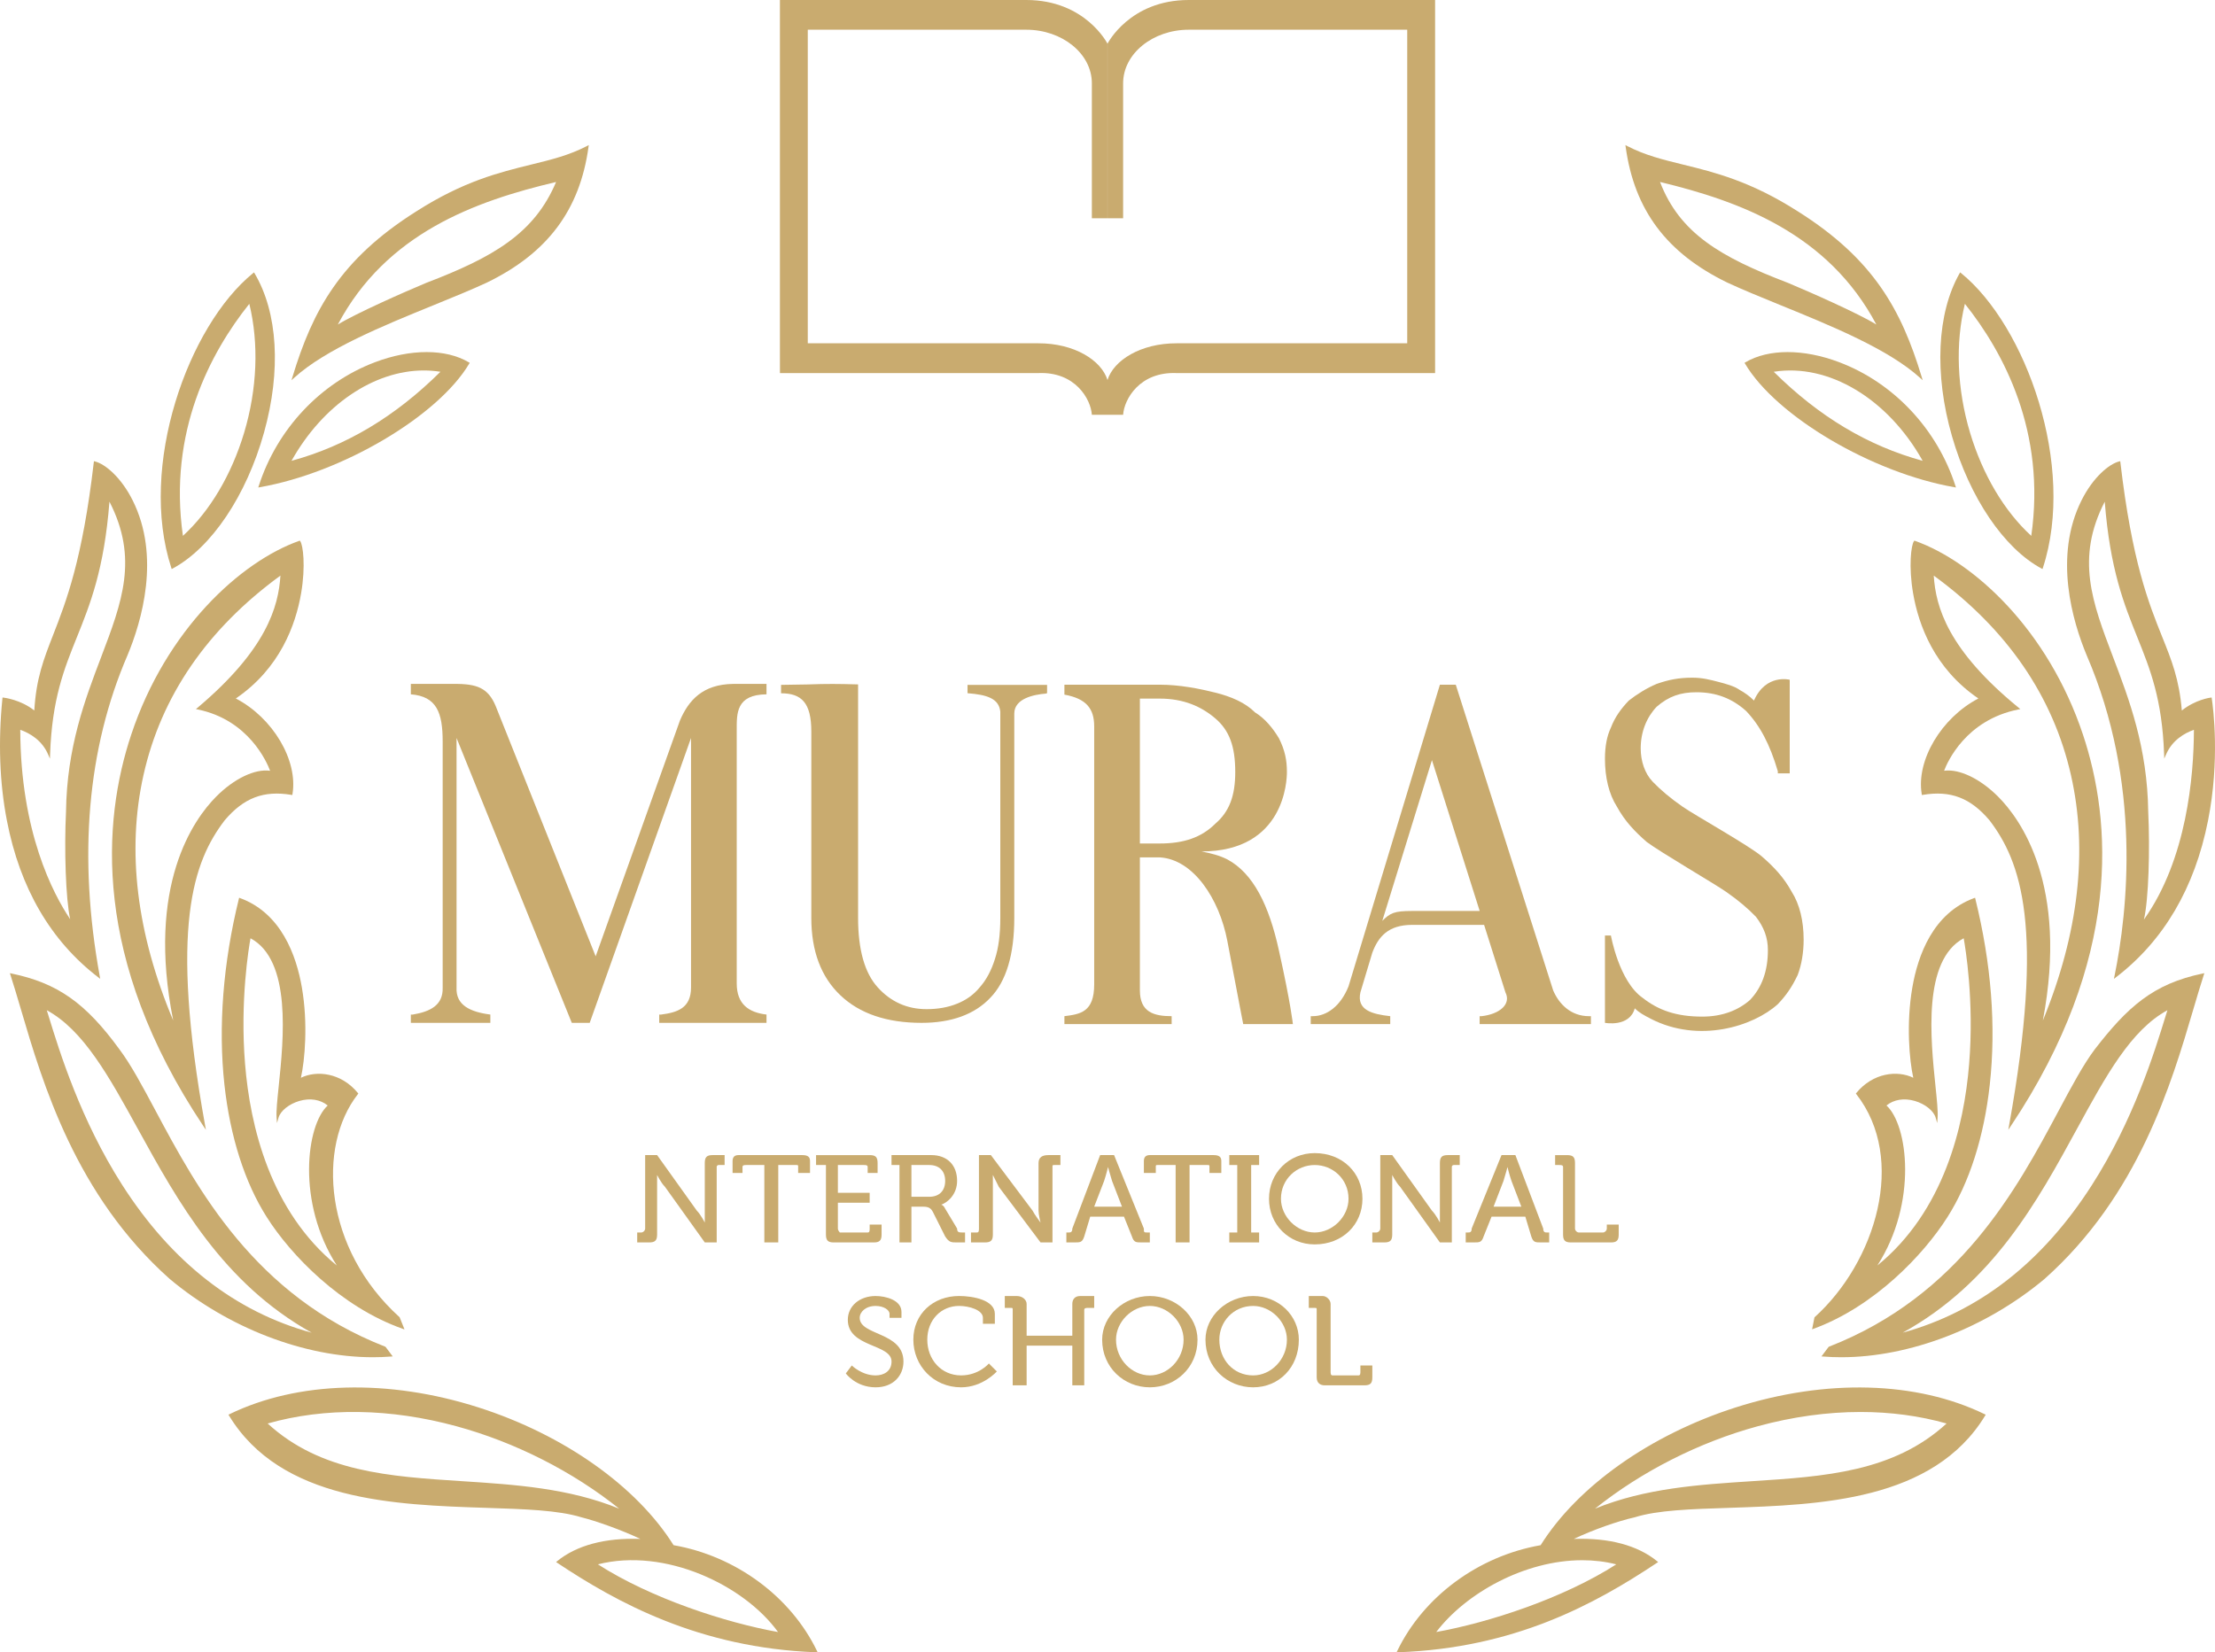 <svg width="130" height="97" viewBox="0 0 130 97" fill="none" xmlns="http://www.w3.org/2000/svg">
<path d="M41.831 67.809C41.481 67.809 41.364 67.926 41.364 68.275V71.77C41.364 71.77 41.131 71.305 40.897 71.071L38.566 67.809H37.865V72.121C37.865 72.236 37.748 72.353 37.632 72.353H37.398V72.936H38.099C38.449 72.936 38.566 72.82 38.566 72.47V68.974C38.566 68.974 38.796 69.44 39.029 69.673L41.364 72.936H42.064V68.508C42.064 68.392 42.178 68.392 42.178 68.392H42.528V67.809H41.831Z" fill="#C9AB6F"/>
<path d="M47.078 67.809H43.345C43.112 67.809 42.995 67.926 42.995 68.159V68.857H43.578V68.508C43.578 68.392 43.695 68.392 43.812 68.392H44.86V72.936H45.677V68.392H46.728C46.844 68.392 46.844 68.392 46.844 68.508V68.857H47.541V68.159C47.541 67.926 47.428 67.809 47.078 67.809Z" fill="#C9AB6F"/>
<path d="M51.041 71.888V72.121C51.041 72.237 51.041 72.354 50.924 72.354H49.292C49.292 72.354 49.176 72.237 49.176 72.121V70.606H51.041V70.024H49.176V68.392H50.691C50.81 68.392 50.924 68.392 50.924 68.509V68.858H51.507V68.276C51.507 67.926 51.391 67.81 51.041 67.81H47.895V68.392H48.475V72.47C48.475 72.82 48.592 72.937 48.942 72.937H51.274C51.624 72.937 51.741 72.82 51.741 72.47V71.888H51.041Z" fill="#C9AB6F"/>
<path d="M54.539 70.256H53.492V68.392H54.539C55.123 68.392 55.473 68.741 55.473 69.323C55.473 69.907 55.123 70.256 54.539 70.256ZM56.521 72.353C56.288 72.353 56.173 72.353 56.173 72.121L55.473 70.955C55.356 70.722 55.239 70.722 55.239 70.722C55.59 70.606 56.173 70.139 56.173 69.323C56.173 68.392 55.59 67.809 54.656 67.809H52.324V68.392H52.791V72.936H53.492V70.838H54.189C54.539 70.838 54.656 70.955 54.773 71.188L55.473 72.586C55.706 72.936 55.823 72.936 56.173 72.936H56.64V72.353H56.521Z" fill="#C9AB6F"/>
<path d="M61.537 67.809C61.187 67.809 60.953 67.926 60.953 68.275V71.071C60.953 71.305 61.07 71.77 61.07 71.77C61.07 71.77 60.72 71.305 60.603 71.071L58.155 67.809H57.455V72.121C57.455 72.236 57.455 72.353 57.338 72.353H56.988V72.936H57.805C58.155 72.936 58.272 72.82 58.272 72.47V68.974C58.272 68.974 58.505 69.44 58.622 69.673L61.07 72.936H61.771V68.508C61.771 68.392 61.771 68.392 61.887 68.392H62.237V67.809H61.537Z" fill="#C9AB6F"/>
<path d="M64.219 70.838L64.803 69.324C64.919 68.975 65.033 68.509 65.033 68.509C65.033 68.509 65.153 68.975 65.266 69.324L65.85 70.838H64.219ZM67.367 72.353C67.134 72.353 67.134 72.353 67.134 72.121L65.386 67.809H64.569L62.935 72.121C62.935 72.353 62.818 72.353 62.701 72.353H62.585V72.936H63.052C63.402 72.936 63.519 72.936 63.635 72.587L63.986 71.422H65.967L66.434 72.587C66.55 72.936 66.667 72.936 67.017 72.936H67.484V72.353H67.367Z" fill="#C9AB6F"/>
<path d="M71.217 67.809H67.484C67.251 67.809 67.135 67.926 67.135 68.159V68.857H67.835V68.508C67.835 68.392 67.835 68.392 67.948 68.392H68.999V72.936H69.816V68.392H70.864C70.984 68.392 70.984 68.392 70.984 68.508V68.857H71.68V68.159C71.68 67.926 71.564 67.809 71.217 67.809Z" fill="#C9AB6F"/>
<path d="M73.899 68.392V67.809H72.148V68.392H72.615V72.353H72.148V72.936H73.899V72.353H73.432V68.392H73.899Z" fill="#C9AB6F"/>
<path d="M77.161 72.353C76.114 72.353 75.18 71.421 75.18 70.373C75.18 69.208 76.114 68.392 77.161 68.392C78.212 68.392 79.146 69.208 79.146 70.373C79.146 71.421 78.212 72.353 77.161 72.353ZM77.161 67.693C75.647 67.693 74.479 68.858 74.479 70.373C74.479 71.887 75.647 73.052 77.161 73.052C78.795 73.052 79.963 71.887 79.963 70.373C79.963 68.858 78.795 67.693 77.161 67.693Z" fill="#C9AB6F"/>
<path d="M84.976 67.809C84.626 67.809 84.509 67.926 84.509 68.275V71.77C84.509 71.77 84.276 71.305 84.042 71.071L81.711 67.809H81.01V72.121C81.01 72.236 80.894 72.353 80.777 72.353H80.543V72.936H81.244C81.594 72.936 81.711 72.82 81.711 72.47V68.974C81.711 68.974 81.944 69.44 82.177 69.673L84.509 72.936H85.209V68.508C85.209 68.392 85.326 68.392 85.326 68.392H85.673V67.809H84.976Z" fill="#C9AB6F"/>
<path d="M87.658 70.838L88.242 69.324C88.355 68.975 88.475 68.509 88.475 68.509C88.475 68.509 88.588 68.975 88.709 69.324L89.289 70.838H87.658ZM90.806 72.353C90.69 72.353 90.573 72.353 90.573 72.121L88.939 67.809H88.125L86.374 72.121C86.374 72.353 86.257 72.353 86.14 72.353H86.024V72.936H86.491C86.841 72.936 86.958 72.936 87.074 72.587L87.541 71.422H89.522L89.873 72.587C89.989 72.936 90.106 72.936 90.456 72.936H90.923V72.353H90.806Z" fill="#C9AB6F"/>
<path d="M94.305 71.888V72.121C94.305 72.237 94.186 72.354 94.072 72.354H92.671C92.555 72.354 92.438 72.237 92.438 72.121V68.276C92.438 67.926 92.321 67.81 91.971 67.81H91.271V68.392H91.504C91.623 68.392 91.738 68.392 91.738 68.509V72.47C91.738 72.82 91.854 72.937 92.204 72.937H94.538C94.886 72.937 95.003 72.82 95.003 72.47V71.888H94.305Z" fill="#C9AB6F"/>
<path d="M50.457 77.363C50.457 77.014 50.81 76.665 51.391 76.665C51.858 76.665 52.208 76.897 52.208 77.131V77.363H52.908V77.014C52.908 76.316 51.975 76.082 51.391 76.082C50.457 76.082 49.759 76.665 49.759 77.48C49.759 79.112 52.325 78.878 52.325 79.927C52.325 80.509 51.858 80.743 51.391 80.743C50.576 80.743 49.993 80.16 49.993 80.16L49.642 80.626C49.642 80.626 50.226 81.442 51.391 81.442C52.441 81.442 53.025 80.743 53.025 79.927C53.025 78.179 50.457 78.413 50.457 77.363Z" fill="#C9AB6F"/>
<path d="M58.038 80.043C58.038 80.043 57.454 80.742 56.407 80.742C55.24 80.742 54.423 79.81 54.423 78.645C54.423 77.48 55.24 76.664 56.288 76.664C56.871 76.664 57.688 76.897 57.688 77.363V77.713H58.388V77.13C58.388 76.315 57.104 76.081 56.288 76.081C54.773 76.081 53.605 77.13 53.605 78.645C53.605 80.16 54.773 81.442 56.407 81.442C57.688 81.442 58.505 80.509 58.505 80.509L58.038 80.043Z" fill="#C9AB6F"/>
<path d="M63.402 76.082C63.052 76.082 62.935 76.314 62.935 76.548V78.412H60.254V76.548C60.254 76.314 60.02 76.082 59.67 76.082H58.972V76.78H59.322C59.436 76.78 59.436 76.78 59.436 76.897V81.325H60.254V78.994H62.935V81.325H63.635V76.897C63.635 76.78 63.752 76.78 63.869 76.78H64.219V76.082H63.402Z" fill="#C9AB6F"/>
<path d="M67.484 80.743C66.434 80.743 65.5 79.81 65.5 78.646C65.5 77.597 66.434 76.665 67.484 76.665C68.532 76.665 69.466 77.597 69.466 78.646C69.466 79.81 68.532 80.743 67.484 80.743ZM67.484 76.082C65.967 76.082 64.686 77.247 64.686 78.646C64.686 80.276 65.967 81.442 67.484 81.442C68.999 81.442 70.283 80.276 70.283 78.646C70.283 77.247 68.999 76.082 67.484 76.082Z" fill="#C9AB6F"/>
<path d="M73.548 80.743C72.381 80.743 71.564 79.81 71.564 78.646C71.564 77.597 72.381 76.665 73.548 76.665C74.596 76.665 75.53 77.597 75.53 78.646C75.53 79.81 74.596 80.743 73.548 80.743ZM73.548 76.082C72.031 76.082 70.75 77.247 70.75 78.646C70.75 80.276 72.031 81.442 73.548 81.442C75.063 81.442 76.23 80.276 76.23 78.646C76.23 77.247 75.063 76.082 73.548 76.082Z" fill="#C9AB6F"/>
<path d="M79.843 80.16V80.51C79.843 80.626 79.843 80.743 79.729 80.743H78.212C78.095 80.743 78.095 80.626 78.095 80.51V76.549C78.095 76.315 77.861 76.082 77.628 76.082H76.814V76.781H77.161C77.278 76.781 77.278 76.781 77.278 76.898V80.859C77.278 81.208 77.511 81.325 77.745 81.325H80.076C80.427 81.325 80.543 81.208 80.543 80.859V80.16H79.843Z" fill="#C9AB6F"/>
<path d="M43.239 42.861V57.727C43.239 58.948 43.939 59.436 44.987 59.559V60.047H38.69V59.559H38.806C39.74 59.436 40.557 59.192 40.557 57.972V43.323L34.61 60.047H33.559L26.795 43.323V57.98C26.747 59.005 27.589 59.407 28.779 59.559V60.047H24.113V59.559H24.23C25.24 59.388 26.012 59.018 25.981 57.98V43.539C25.981 41.829 25.63 40.882 24.113 40.76V40.149L26.872 40.149C28.152 40.172 28.736 40.482 29.163 41.627L34.96 56.14L39.908 42.294C40.42 41.099 41.25 40.172 43.028 40.149L44.987 40.149V40.76C43.195 40.776 43.239 41.885 43.239 42.861Z" fill="#C9AB6F"/>
<path d="M56.785 40.694C57.938 40.784 58.631 41.009 58.709 41.778V53.889C58.709 54.843 58.607 55.654 58.39 56.309C58.185 56.965 57.889 57.525 57.502 57.96C57.149 58.395 56.694 58.717 56.158 58.926C55.646 59.135 55.042 59.242 54.382 59.242C53.232 59.242 52.275 58.806 51.512 57.96C50.749 57.12 50.362 55.749 50.362 53.889V40.178C49.167 40.145 48.541 40.139 47.407 40.18C47.136 40.189 45.841 40.205 45.841 40.205V40.699C47.037 40.702 47.617 41.244 47.617 42.949V53.889C47.617 55.827 48.187 57.352 49.326 58.431C50.453 59.504 52.047 60.046 54.085 60.046C55.839 60.046 57.195 59.552 58.117 58.58C59.062 57.609 59.529 56.029 59.529 53.889V41.892C59.526 40.998 60.699 40.772 61.373 40.718L61.454 40.694V40.205H56.785V40.694Z" fill="#C9AB6F"/>
<path d="M66.901 49.517V41.011H68.068C69.466 41.011 70.516 41.477 71.331 42.177C72.147 42.875 72.498 43.808 72.498 45.322C72.498 46.721 72.147 47.652 71.331 48.351C70.516 49.167 69.466 49.517 68.068 49.517H66.901ZM75.063 55.808C74.48 53.129 73.548 51.264 72.031 50.449C71.564 50.216 71.097 50.099 70.516 49.983C75.413 49.983 75.53 45.788 75.53 45.322C75.53 44.623 75.413 44.04 75.063 43.341C74.713 42.759 74.246 42.177 73.665 41.826C73.081 41.244 72.264 40.895 71.331 40.661C70.4 40.428 69.232 40.195 68.068 40.195H62.471V40.778C63.752 41.011 64.219 41.594 64.219 42.642V57.789C64.219 59.42 63.402 59.537 62.471 59.654V60.119H68.765V59.654C67.718 59.654 66.901 59.42 66.901 58.139V50.332H68.068C70.049 50.449 71.564 52.779 72.031 55.226C72.848 59.537 72.965 60.119 72.965 60.119H75.88C75.88 60.119 75.763 58.954 75.063 55.808Z" fill="#C9AB6F"/>
<path d="M82.878 53.478C81.827 53.478 81.594 53.595 81.127 54.061L84.042 44.623L86.844 53.478H82.878ZM93.255 59.654C92.204 59.654 91.504 58.955 91.156 58.139L85.44 40.196H84.509L79.145 57.906C78.678 59.072 77.862 59.654 77.047 59.654H76.928V60.12H81.594V59.654C80.543 59.537 79.609 59.304 79.843 58.256L80.543 55.925C80.893 54.993 81.477 54.294 82.878 54.294H87.103L88.355 58.256C88.708 58.955 88.008 59.537 86.957 59.654H86.841V60.12H93.372V59.654H93.255Z" fill="#C9AB6F"/>
<path d="M105.857 55.164C105.857 55.896 105.74 56.629 105.507 57.239C105.159 57.971 104.809 58.459 104.342 58.948C102.896 60.263 99.692 61.258 96.878 59.803C96.5 59.608 96.18 59.436 95.947 59.192C95.639 60.32 94.196 60.046 94.196 60.046V54.92H94.546C94.546 54.92 95.018 57.61 96.413 58.582C97.345 59.314 98.395 59.68 99.909 59.68C101.077 59.68 102.011 59.314 102.708 58.704C103.409 57.971 103.759 56.995 103.759 55.774C103.759 55.041 103.525 54.432 103.059 53.821C102.592 53.333 102.011 52.844 101.31 52.356C100.61 51.868 97.461 50.036 96.647 49.426C95.947 48.816 95.363 48.206 94.896 47.351C94.43 46.618 94.196 45.642 94.196 44.544C94.196 43.812 94.313 43.201 94.546 42.713C94.78 42.102 95.13 41.614 95.597 41.126C96.064 40.76 96.647 40.393 97.228 40.149C97.928 39.905 98.512 39.783 99.329 39.783C99.909 39.783 100.376 39.905 100.843 40.027C101.31 40.149 101.777 40.271 102.125 40.515C102.358 40.638 102.708 40.881 102.942 41.126C103.642 39.538 105.04 39.905 105.04 39.905V45.398H104.342V45.276C103.875 43.689 103.292 42.59 102.478 41.736C101.66 41.003 100.726 40.638 99.563 40.638C98.629 40.638 97.928 40.881 97.228 41.492C96.647 42.102 96.294 42.957 96.294 43.933C96.294 44.666 96.527 45.398 96.994 45.886C97.461 46.374 98.045 46.863 98.745 47.351C99.442 47.839 102.708 49.67 103.409 50.281C104.109 50.891 104.692 51.502 105.159 52.356C105.624 53.088 105.857 54.065 105.857 55.164Z" fill="#C9AB6F"/>
<path d="M69.766 0C66.298 0 65.002 2.562 65.002 2.562V12.814H65.917V4.891C65.917 3.143 67.668 1.745 69.766 1.745H82.591V20.153H69.066C66.942 20.148 65.36 21.153 65 22.308C64.64 21.153 63.058 20.148 60.934 20.153H47.409V1.745H60.235C62.332 1.745 64.082 3.143 64.082 4.891V12.814H64.998V2.562C64.998 2.562 63.703 0 60.235 0H45.774V21.902H60.934C63.108 21.805 64.023 23.435 64.082 24.35H65.917C65.977 23.435 66.892 21.805 69.066 21.902H84.227V0H69.766Z" fill="#C9AB6F"/>
<path d="M4.12 53.964C3.103 52.45 1.206 48.829 1.189 42.841C1.754 43.043 2.468 43.457 2.828 44.297L2.931 44.536L2.94 44.276C3.054 41.035 3.759 39.281 4.506 37.425C5.296 35.459 6.113 33.429 6.424 29.45C8.137 32.783 7.163 35.345 5.936 38.574C4.992 41.057 3.923 43.87 3.874 47.649C3.767 49.854 3.854 52.776 4.12 53.964ZM5.761 57.369L5.881 57.461L5.855 57.313C4.574 50.283 5.121 43.943 7.482 38.47C8.308 36.49 9.444 32.673 7.779 29.36C7.1 28.008 6.163 27.235 5.577 27.09L5.513 27.073L5.505 27.139C4.84 32.86 3.884 35.309 3.117 37.277C2.564 38.696 2.125 39.822 2.013 41.708C1.21 41.071 0.249 40.958 0.206 40.953L0.148 40.947L0.142 41.005C-0.113 43.547 -0.024 45.959 0.405 48.173C1.172 52.138 2.975 55.232 5.761 57.369Z" fill="#C9AB6F"/>
<path d="M8.419 45.51C9.453 40.873 12.158 36.93 16.459 33.79C16.344 35.614 15.645 38.131 11.59 41.55L11.498 41.627L11.616 41.651C14.593 42.267 15.662 44.738 15.853 45.247C14.964 45.122 13.733 45.709 12.681 46.772C11.378 48.087 8.577 51.962 10.166 59.909C8.016 54.791 7.428 49.95 8.419 45.51ZM17.099 46.662L17.155 46.672L17.166 46.614C17.497 44.63 16.011 42.134 13.84 41.004C16.434 39.237 17.356 36.675 17.673 34.827C17.947 33.23 17.785 31.989 17.621 31.772L17.596 31.737L17.555 31.752C14.13 32.966 9.754 36.955 7.7 43.131C6.016 48.191 5.383 56.282 11.929 66.094L12.085 66.327L12.035 66.052C9.935 54.407 11.348 50.568 13.186 48.157C14.304 46.838 15.474 46.391 17.099 46.662Z" fill="#C9AB6F"/>
<path d="M16.358 63.764C16.273 64.583 16.206 65.23 16.233 65.6L16.256 65.929L16.347 65.612C16.462 65.21 16.968 64.805 17.576 64.629C18.202 64.448 18.802 64.546 19.234 64.898C17.974 66.038 17.397 70.598 19.768 74.291C15.862 71.101 14.681 66.121 14.383 62.463C14.079 58.735 14.607 55.603 14.703 55.081C17.123 56.379 16.645 60.996 16.358 63.764ZM15.658 71.453C17.06 73.668 19.986 76.713 23.619 78.001L23.741 78.045L23.46 77.341L23.445 77.32C19.006 73.302 18.598 67.309 21.003 64.234L21.032 64.198L21.002 64.161C20.026 62.97 18.585 62.819 17.661 63.271C17.891 62.244 18.082 60.097 17.72 57.984C17.393 56.073 16.498 53.609 14.096 52.724L14.035 52.702L14.019 52.765C13.093 56.523 12.8 60.297 13.172 63.68C13.509 66.74 14.369 69.428 15.658 71.453Z" fill="#C9AB6F"/>
<path d="M19.828 19.051C22.67 13.694 27.879 11.806 32.637 10.684C31.366 13.698 28.97 15.095 25.014 16.606C23.765 17.127 20.877 18.403 19.828 19.051ZM25.474 17.905C26.599 17.446 27.662 17.013 28.561 16.596C32.128 14.868 34.028 12.336 34.54 8.628L34.556 8.516L34.456 8.569C33.413 9.112 32.375 9.367 31.173 9.662C29.311 10.119 27.2 10.637 24.422 12.416C19.98 15.22 18.354 18.208 17.169 22.119L17.108 22.321L17.264 22.179C19.117 20.495 22.494 19.119 25.474 17.905Z" fill="#C9AB6F"/>
<path d="M14.632 17.836C15.202 20.166 15.094 22.85 14.326 25.411C13.586 27.874 12.313 30.017 10.736 31.457C9.862 25.352 12.348 20.697 14.632 17.836ZM10.077 33.406L10.138 33.373C12.411 32.15 14.465 29.09 15.497 25.389C16.508 21.758 16.307 18.353 14.943 16.048L14.909 15.99L14.857 16.032C11.033 19.135 8.103 27.371 10.055 33.339L10.077 33.406Z" fill="#C9AB6F"/>
<path d="M35.092 91.834C39.023 90.836 43.67 93.049 45.664 95.808C42.601 95.26 38.207 93.835 35.092 91.834ZM36.341 88.567C33.39 87.358 30.211 87.152 27.133 86.953C22.857 86.677 18.815 86.415 15.709 83.566C19.074 82.612 22.901 82.667 26.786 83.726C30.227 84.664 33.604 86.376 36.341 88.567ZM47.947 96.912C46.404 93.722 43.181 91.347 39.532 90.709C37.363 87.246 33.087 84.224 28.087 82.624C22.797 80.931 17.468 81.075 13.467 83.02L13.409 83.048L13.442 83.103C16.491 88.123 23.171 88.342 28.539 88.518C30.809 88.592 32.77 88.656 34.118 89.071C34.968 89.283 36.445 89.802 37.584 90.342C35.522 90.265 33.838 90.716 32.698 91.649L32.637 91.699L32.702 91.743C36.172 94.056 41.034 96.742 47.892 96.996L47.989 96.999L47.947 96.912Z" fill="#C9AB6F"/>
<path d="M17.109 27.053C18.948 23.765 21.953 21.748 24.875 21.748C25.201 21.748 25.527 21.774 25.849 21.825C23.19 24.459 20.329 26.171 17.109 27.053ZM27.538 21.349L27.567 21.3L27.518 21.27C26.167 20.47 24.106 20.468 22.005 21.265C18.808 22.476 16.26 25.19 15.187 28.526L15.158 28.618L15.253 28.601C20.08 27.757 25.706 24.436 27.538 21.349Z" fill="#C9AB6F"/>
<path d="M18.293 78.236C13.814 77.012 10.076 74.098 7.176 69.567C4.73 65.745 3.504 61.766 2.846 59.627C2.811 59.514 2.777 59.407 2.746 59.305C4.902 60.477 6.387 63.175 8.101 66.29C10.437 70.533 13.077 75.328 18.293 78.236ZM22.943 79.635L23.049 79.627L22.625 79.063L22.61 79.057C14.93 76.058 11.574 69.777 9.123 65.191C8.352 63.747 7.686 62.501 7.009 61.6C5.025 58.874 3.369 57.71 0.679 57.15L0.58 57.129L0.611 57.225C0.809 57.835 1.011 58.522 1.226 59.249C2.505 63.595 4.439 70.165 9.959 75.078C13.405 77.968 17.881 79.676 21.885 79.676C22.241 79.676 22.595 79.663 22.943 79.635Z" fill="#C9AB6F"/>
<path d="M126.081 47.651C126.031 43.87 124.961 41.057 124.018 38.575C122.79 35.346 121.815 32.783 123.529 29.45C123.84 33.428 124.657 35.459 125.446 37.424C126.193 39.281 126.898 41.034 127.013 44.276L127.022 44.536L127.125 44.297C127.485 43.456 128.199 43.043 128.763 42.841C128.755 45.541 128.35 50.44 125.829 53.982C126.105 52.803 126.188 49.879 126.081 47.651ZM129.81 41.002L129.802 40.946L129.745 40.953C129.708 40.958 128.851 41.071 128.053 41.71C127.898 39.869 127.456 38.767 126.898 37.38C126.109 35.411 125.125 32.962 124.447 27.139L124.439 27.073L124.375 27.089C123.79 27.235 122.852 28.008 122.173 29.359C120.508 32.673 121.645 36.49 122.47 38.471C125.708 45.976 124.88 53.496 124.099 57.311L124.067 57.464L124.191 57.369C126.991 55.221 128.808 52.128 129.591 48.173C130.293 44.634 129.897 41.579 129.81 41.002Z" fill="#C9AB6F"/>
<path d="M118.479 41.549C114.323 38.153 113.609 35.626 113.493 33.79C117.788 36.926 120.498 40.868 121.548 45.51C122.551 49.942 121.996 54.784 119.897 59.909C121.408 51.942 118.575 48.069 117.262 46.757C116.303 45.799 115.201 45.231 114.345 45.231C114.261 45.231 114.179 45.236 114.1 45.247C114.292 44.738 115.374 42.267 118.453 41.651L118.574 41.627L118.479 41.549ZM117.868 66.327L118.023 66.094C124.569 56.283 123.937 48.191 122.253 43.131C120.198 36.955 115.822 32.966 112.397 31.752L112.357 31.737L112.331 31.772C112.167 31.992 112.006 33.242 112.284 34.846C112.603 36.688 113.526 39.242 116.112 41.004C113.942 42.136 112.456 44.632 112.787 46.614L112.796 46.672L112.854 46.662C114.479 46.391 115.648 46.838 116.764 48.154C118.604 50.568 120.017 54.407 117.917 66.052L117.868 66.327Z" fill="#C9AB6F"/>
<path d="M114.246 83.566C111.14 86.415 107.098 86.677 102.821 86.953C99.743 87.153 96.564 87.358 93.611 88.567C96.348 86.377 99.725 84.664 103.167 83.726C105.214 83.169 107.244 82.89 109.199 82.89C110.956 82.89 112.653 83.115 114.246 83.566ZM84.294 95.807C86.022 93.534 89.479 91.592 92.865 91.592C93.537 91.592 94.208 91.669 94.86 91.835C91.747 93.834 87.357 95.259 84.294 95.807ZM101.865 82.624C96.866 84.224 92.59 87.246 90.421 90.71C86.77 91.347 83.549 93.722 82.008 96.913L81.966 97L82.063 96.996C88.869 96.749 93.561 94.202 97.253 91.743L97.318 91.7L97.257 91.65C96.115 90.717 94.427 90.266 92.368 90.342C93.478 89.816 94.939 89.296 95.954 89.07C97.266 88.656 99.21 88.592 101.46 88.518C106.808 88.341 113.463 88.121 116.51 83.103L116.543 83.049L116.485 83.021C112.484 81.075 107.156 80.931 101.865 82.624Z" fill="#C9AB6F"/>
<path d="M113.595 63.764C113.309 60.995 112.831 56.38 115.25 55.08C115.345 55.603 115.873 58.733 115.57 62.46C115.273 66.12 114.091 71.1 110.185 74.29C112.556 70.598 111.979 66.038 110.719 64.897C111.15 64.546 111.75 64.448 112.377 64.629C112.985 64.806 113.49 65.21 113.605 65.612L113.696 65.929L113.72 65.6C113.746 65.23 113.679 64.583 113.595 63.764ZM114.295 71.453C115.584 69.427 116.444 66.739 116.781 63.679C117.159 60.248 116.874 56.577 115.934 52.765L115.918 52.702L115.857 52.724C113.456 53.609 112.561 56.072 112.234 57.983C111.871 60.098 112.062 62.245 112.292 63.27C111.367 62.818 109.926 62.97 108.951 64.161L108.921 64.197L108.95 64.234C111.928 68.043 110.092 74.075 106.508 77.32L106.493 77.333L106.353 78.037L106.45 78.001C110.007 76.698 112.899 73.659 114.295 71.453Z" fill="#C9AB6F"/>
<path d="M104.936 16.605C100.967 15.089 98.585 13.689 97.428 10.683C102.136 11.818 107.293 13.713 110.124 19.051C109.076 18.403 106.187 17.126 104.936 16.605ZM101.391 16.596H101.392C102.29 17.013 103.353 17.446 104.478 17.905C107.458 19.119 110.835 20.495 112.688 22.179L112.844 22.321L112.783 22.119C111.598 18.208 109.972 15.22 105.531 12.417C102.752 10.637 100.642 10.119 98.78 9.662C97.578 9.367 96.539 9.112 95.496 8.569L95.396 8.516L95.412 8.628C95.924 12.336 97.825 14.868 101.391 16.596Z" fill="#C9AB6F"/>
<path d="M119.217 31.457C117.639 30.016 116.367 27.874 115.626 25.41C114.858 22.85 114.75 20.166 115.321 17.836C117.604 20.697 120.09 25.352 119.217 31.457ZM119.815 33.372L119.876 33.406L119.898 33.339C121.85 27.37 118.919 19.135 115.096 16.032L115.043 15.988L115.009 16.048C113.679 18.387 113.513 21.96 114.564 25.609C115.601 29.214 117.613 32.188 119.815 33.372Z" fill="#C9AB6F"/>
<path d="M104.103 21.825C107.314 21.314 110.799 23.399 112.843 27.053C109.624 26.171 106.762 24.459 104.103 21.825ZM114.797 28.618L114.767 28.526C113.693 25.189 111.144 22.474 107.947 21.264C105.847 20.468 103.787 20.471 102.438 21.27L102.388 21.3L102.418 21.349C104.247 24.436 109.873 27.757 114.702 28.601L114.797 28.618Z" fill="#C9AB6F"/>
<path d="M127.207 59.305C127.175 59.407 127.142 59.514 127.107 59.627C126.448 61.766 125.223 65.746 122.776 69.567C119.879 74.095 116.146 77.007 111.672 78.233C116.964 75.315 119.589 70.503 121.913 66.244C123.601 63.151 125.062 60.472 127.207 59.305ZM122.945 61.599L122.944 61.599C122.268 62.501 121.603 63.745 120.833 65.186C118.382 69.773 115.026 76.057 107.343 79.057L107.327 79.063L106.903 79.627L107.009 79.635C107.358 79.663 107.71 79.676 108.067 79.676C112.069 79.676 116.548 77.968 119.997 75.078C125.511 70.17 127.445 63.606 128.725 59.262C128.941 58.53 129.145 57.838 129.344 57.225L129.375 57.129L129.277 57.15C126.364 57.755 124.859 59.123 122.945 61.599Z" fill="#C9AB6F"/>
</svg>
